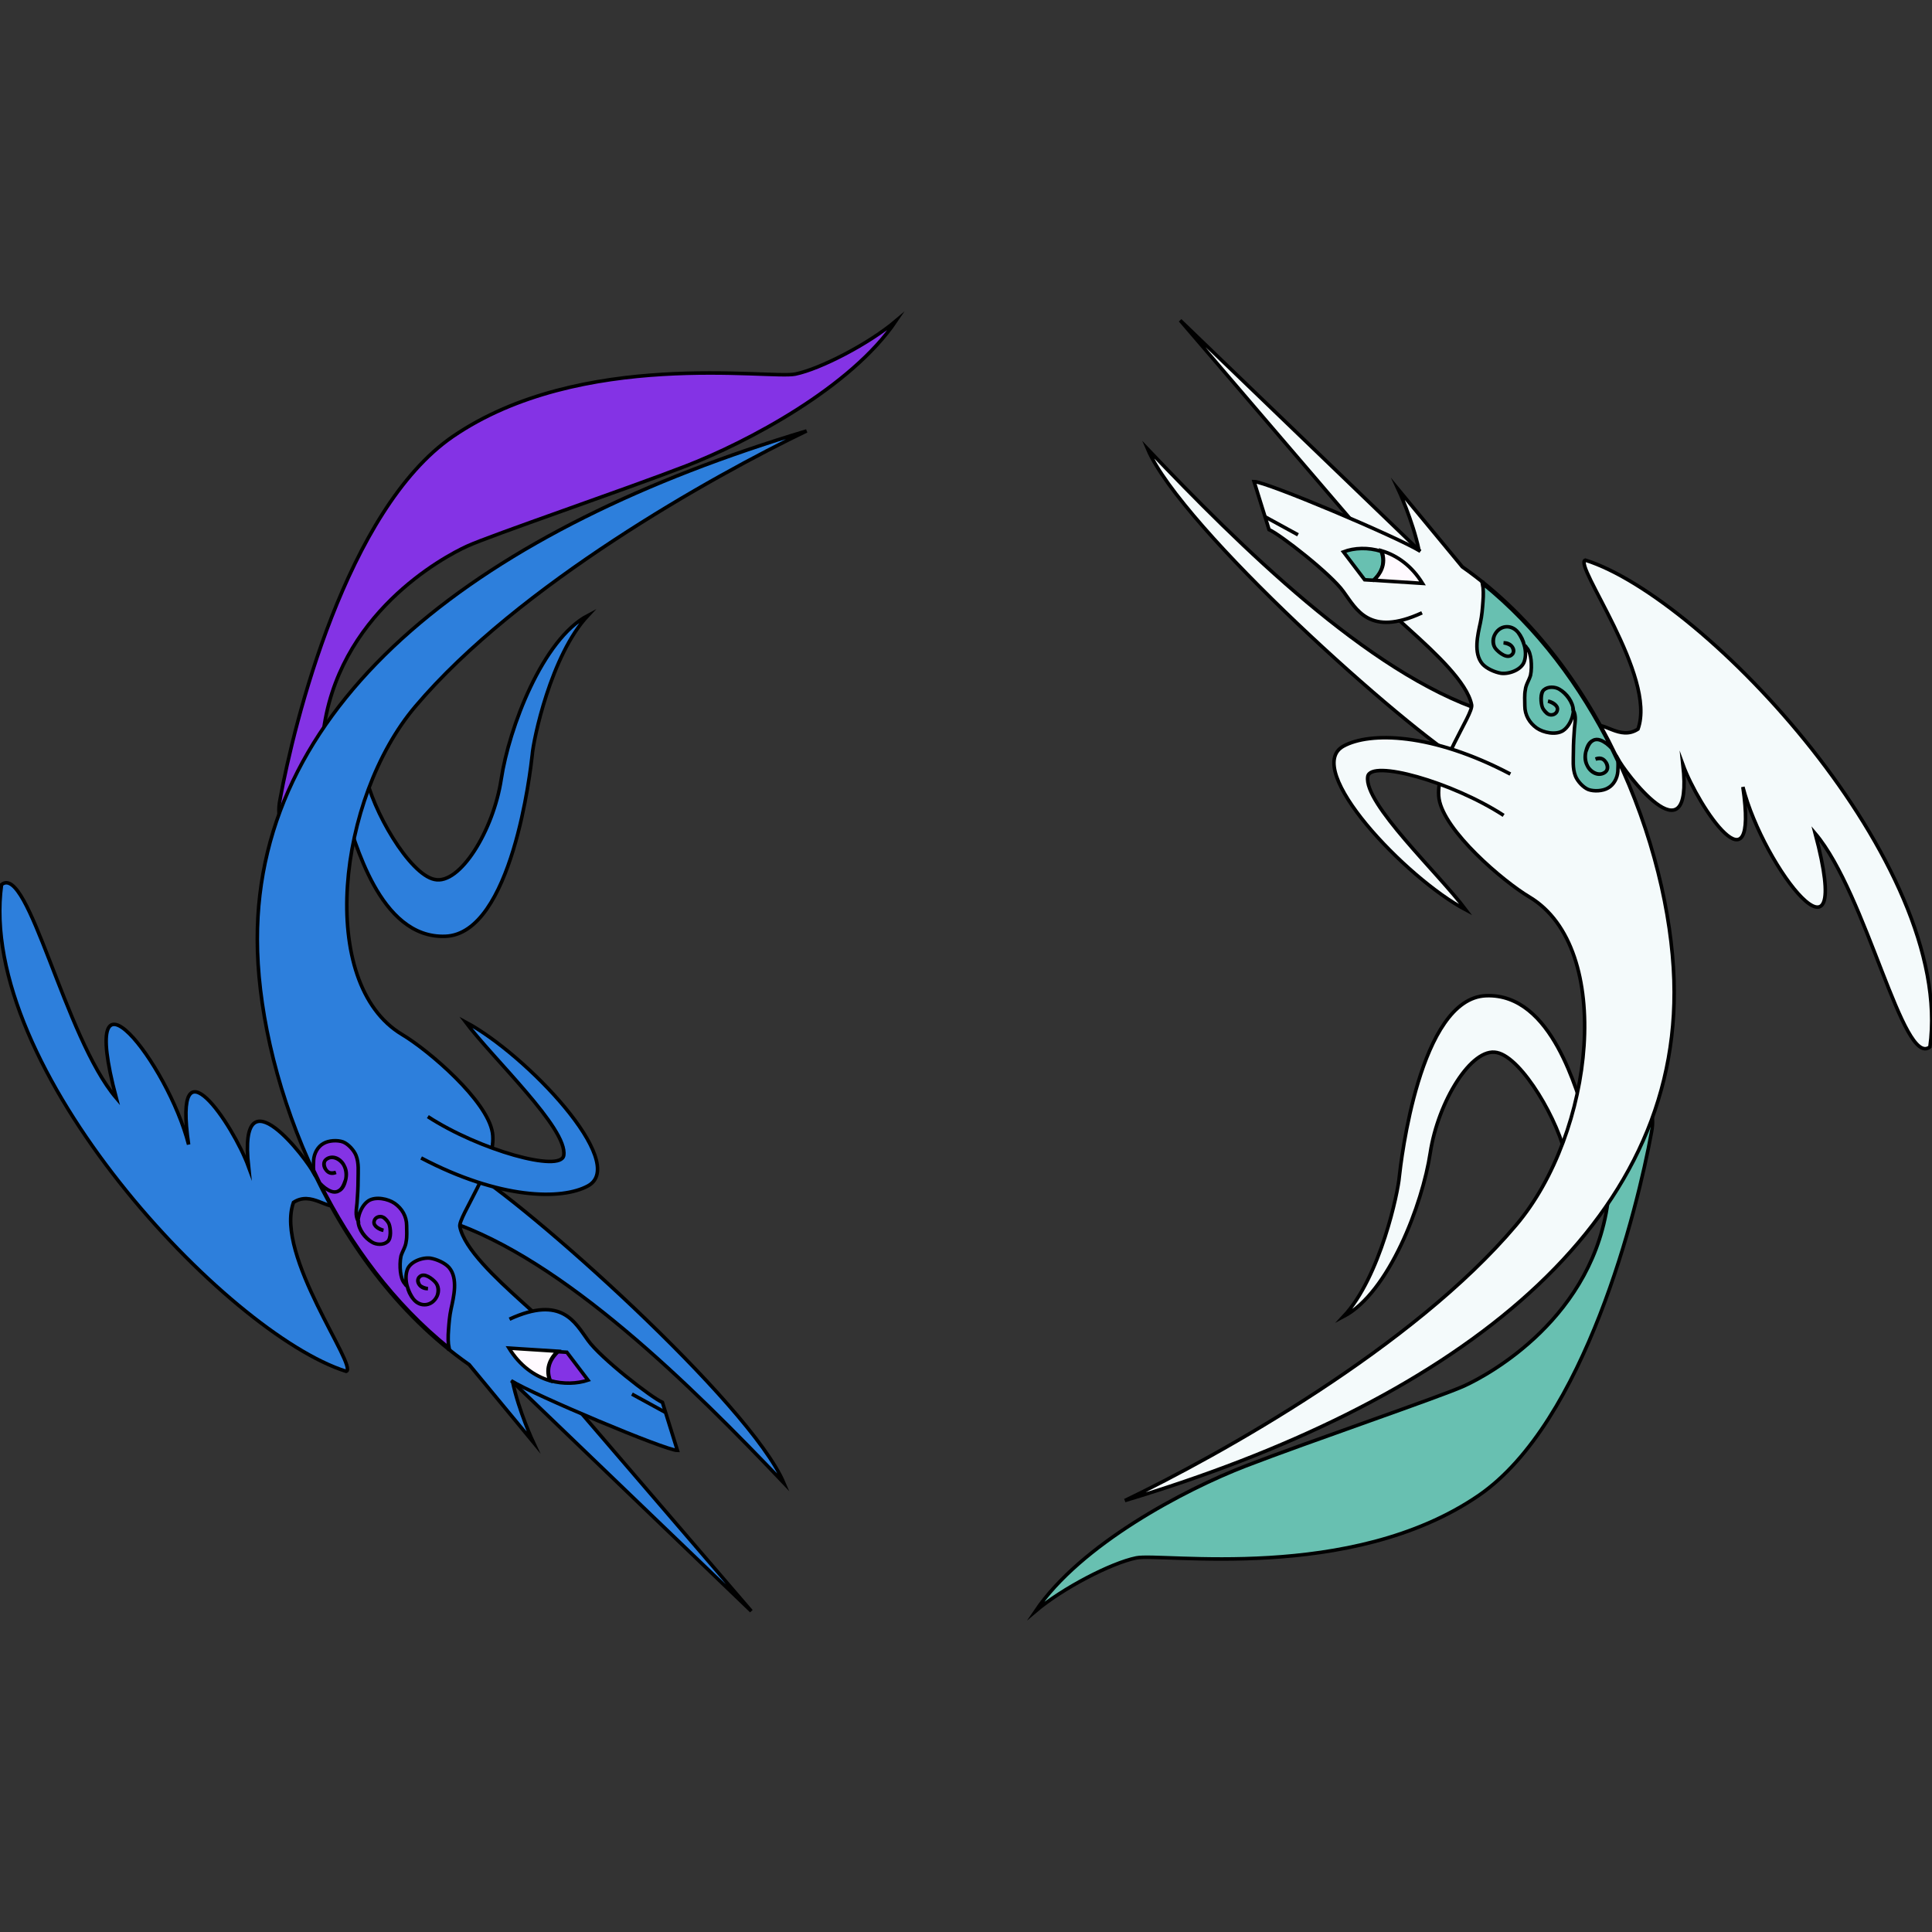 <?xml version="1.0" encoding="utf-8"?>
<!-- Generator: Adobe Illustrator 26.2.1, SVG Export Plug-In . SVG Version: 6.00 Build 0)  -->
<svg version="1.1"
	 id="svg241" xmlns:cc="http://creativecommons.org/ns#" xmlns:dc="http://purl.org/dc/elements/1.1/" xmlns:inkscape="http://www.inkscape.org/namespaces/inkscape" xmlns:rdf="http://www.w3.org/1999/02/22-rdf-syntax-ns#" xmlns:sodipodi="http://sodipodi.sourceforge.net/DTD/sodipodi-0.dtd" xmlns:svg="http://www.w3.org/2000/svg"
	 xmlns="http://www.w3.org/2000/svg" xmlns:xlink="http://www.w3.org/1999/xlink" x="0px" y="0px" viewBox="0 0 373.9 373.9"
	 style="enable-background:new 0 0 373.9 373.9;" xml:space="preserve">
<rect x="0" y="0" width="373.9" height="373.9" fill="#333333" stroke="none"/>
<style type="text/css">
	.st0{display:none;}
	.st1{display:inline;fill:none;stroke:#000000;stroke-width:0.75;stroke-miterlimit:10;}
	.st2{display:inline;fill:#8433E5;stroke:#000000;stroke-width:0.75;stroke-miterlimit:10;}
	.st3{display:inline;fill:#2D7FDC;stroke:#000000;stroke-width:0.75;stroke-miterlimit:10;}
	.st4{display:inline;fill:#FFFAFF;stroke:#000000;stroke-width:0.75;stroke-miterlimit:10;}
	.st5{display:inline;fill:#68C0B1;stroke:#000000;stroke-width:0.75;stroke-miterlimit:10;}
	.st6{display:inline;fill:#F4FAFB;stroke:#000000;stroke-width:0.75;stroke-miterlimit:10;}
	.st7{fill:none;stroke:#000000;stroke-width:0.685;stroke-miterlimit:10;}
	.st8{fill:#8433E5;stroke:#000000;stroke-width:0.685;stroke-miterlimit:10;}
	.st9{fill:#2D7FDC;stroke:#000000;stroke-width:0.685;stroke-miterlimit:10;}
	.st10{fill:#FFFAFF;stroke:#000000;stroke-width:0.685;stroke-miterlimit:10;}
	.st11{fill:#68C0B1;stroke:#000000;stroke-width:0.685;stroke-miterlimit:10;}
	.st12{fill:#F4FAFB;stroke:#000000;stroke-width:0.685;stroke-miterlimit:10;}
</style>
<sodipodi:namedview  bordercolor="#666666" borderopacity="1" gridtolerance="10" guidetolerance="10" id="namedview243" inkscape:current-layer="svg241" inkscape:cx="-413.24164" inkscape:cy="369.67422" inkscape:pageopacity="0" inkscape:pageshadow="2" inkscape:window-height="986" inkscape:window-maximized="1" inkscape:window-width="1920" inkscape:window-x="-11" inkscape:window-y="-11" inkscape:zoom="0.2979798" objecttolerance="10" pagecolor="#ffffff" showgrid="false">
	</sodipodi:namedview>
<g id="Layer_1" transform="translate(0,-294)" class="st0">
</g>
<g id="Luna" transform="translate(0,-294)" class="st0">
	<path id="path118" inkscape:connector-curvature="0" class="st1" d="M189.9,298.3c-0.7-0.1-1.3-0.3-1.7-0.8s-0.5-1.2,0-1.7
		c1-0.9,2.8,0.4,3.4,1.2c0.7,0.8,0.7,1.9,0.3,2.9c-0.9,2.1-3.6,2.5-5,0.7c-1.2-1.6-1.9-4.2-1.2-6.1c0.6-1.8,3.3-2.7,5-2.5
		c1.3,0.1,3,0.9,3.9,1.9c1.9,2.2,1,6.2,0.4,8.7c-0.3,1.5-0.4,3-0.5,4.4s-0.1,2.9,0.1,4.3"/>
	<path id="path120" inkscape:connector-curvature="0" class="st1" d="M180.4,286.2c-0.8-0.2-2.2-0.9-2-1.9c0.2-0.9,1.2-1.3,2-0.9
		c0.5,0.3,1,0.9,1.3,1.4c0.4,0.8,0.5,3-0.3,3.7c-0.9,0.7-2.4,0.7-3.3,0.1c-1.8-1.2-3.5-3.6-2.7-5.9c0.4-1.1,1-2.3,2-3
		c1.5-1,4.1-0.4,5.6,0.6c1.6,1.1,2.5,2.8,2.5,4.7c0,1.1,0.1,2.3-0.1,3.4c-0.2,1.1-0.8,2-1.1,3.1c-0.3,1-0.2,2.2-0.2,3.3
		c0.1,0.9,0.3,2,1,2.6c0.2,0.2,0.4,0.3,0.6,0.5"/>
	<path id="path122" inkscape:connector-curvature="0" class="st1" d="M170.3,274c-0.8,0.3-1.5,0.2-2-0.5s-0.6-1.6,0-2.2
		c1.4-1.1,3.2-0.1,3.9,1.3c0.5,0.9,0.5,1.9,0.3,2.9c-0.2,0.9-0.6,1.9-1.5,2.4c-1,0.5-2-0.1-2.8-0.7c-1.1-0.8-2.1-1.9-2.4-3.3
		c-0.2-0.9-0.1-1.7,0-2.6c0-1.4,0.8-2.8,2-3.5c1.1-0.6,3-0.8,4.2-0.3c1.2,0.4,2.3,1.7,2.8,2.8c0.7,1.7,0.5,3.5,0.5,5.2
		c0,1.6,0,3.2-0.2,4.8c-0.1,1.3-0.5,2.7,0.3,3.9"/>
	<path id="path124" inkscape:connector-curvature="0" class="st2" d="M158.7,194.5c3-16.1,14-61.3,36.6-76.8
		c27.1-18.6,67.2-12.1,72.6-13.3c5.4-1.1,15.7-6.5,21.4-11.3c-9.5,14.1-31.6,25.7-44.6,30.8c-13,5.1-41.2,14.7-46.3,17
		s-27.7,14.4-30.5,40.1C165,206.7,156.9,203.1,158.7,194.5z"/>
	<path id="path126" inkscape:connector-curvature="0" class="st3" d="M265.3,339.3c-19.5-20.5-46.6-47.4-71.2-55.5
		c-24.6-8.2-8.9-18.6,3.7-11.3C210.5,279.8,258.2,322.6,265.3,339.3z"/>
	<polygon id="polygon128" class="st3" points="205.7,315.8 211.9,312.3 258.4,366.6 	"/>
	<path id="path130" inkscape:connector-curvature="0" class="st3" d="M99.6,212.7c-5.3,38.6,47.7,95.1,73,103.1
		c2.7-0.9-15.2-24.7-11.2-35.9c3.8-2.5,7.3,1.8,9.6,0.5s-4.2-4.4-5.3-6.8s-16.1-22.5-13.8-1.4c-3.3-9-16-28-12.7-4.7
		c-4.3-17.2-23.8-42-15.3-9.8C113,245,105.3,208,99.6,212.7L99.6,212.7z"/>
	<path id="path132" inkscape:connector-curvature="0" class="st3" d="M223.8,155.5c-9.6,5.1-16.7,23.9-18.4,34.7
		s-8.8,22.4-14.1,21.3c-5.4-1.1-13.3-14.8-14.7-22.4s-6.2,2.8-4.2,8.3s7.1,26.8,21.2,26.3c14.1-0.6,18.1-35.3,18.4-38.4
		C212.2,182.1,216,164,223.8,155.5L223.8,155.5z"/>
	<path id="path134" inkscape:connector-curvature="0" class="st3" d="M270.2,116.5c-68.3,20.4-116.4,56.5-116.4,107.7
		c0,26.9,14.1,68.6,44.9,90l13.6,16.4c0,0-3-6.6-4.4-12.8c0,0,7.2-3.6,8.2-5.6c0.8-1.8-5.6-5.6-2.4-4.8c10.1,2.6-15-13-16.9-22.4
		c-0.4-2.1,8-13.2,6.9-20s-13.4-17.4-19.1-20.8c-18.1-10.8-13.7-50,2.8-69.5C209.1,149.1,250.1,126.1,270.2,116.5L270.2,116.5z"/>
	<path id="path136" inkscape:connector-curvature="0" class="st3" d="M188.5,270.5c16.7,8.8,29.8,9,35.4,5.9
		c8.7-4.8-13.2-28-26-34.7c5.8,7.7,21.7,22.6,20.8,28.3c-0.6,3.7-17.8-1.1-28.8-8.2"/>
	<path id="path138" inkscape:connector-curvature="0" class="st3" d="M207.6,317.7c4.9,3.1,32.8,14.8,35.3,14.8l-3.2-10.2
		c-2.3-1-13.1-9.4-15.8-13.1c-2.7-3.7-5.5-9.6-16.7-4.5"/>
	<line id="line140" class="st1" x1="233.5" y1="321.1" x2="240.5" y2="325"/>
	<path id="path142" inkscape:connector-curvature="0" class="st2" d="M223.8,317.6l-4.5-5.9l-1.9-0.1c-1.3,1.2-2.7,3.3-1.7,6.2
		C218.6,318.5,221.6,318.4,223.8,317.6z"/>
	<path id="path144" inkscape:connector-curvature="0" class="st4" d="M217.4,311.5l-10.3-0.7c2.3,3.8,5.4,5.9,8.6,6.9
		C214.7,314.8,216.2,312.7,217.4,311.5L217.4,311.5z"/>
	<path id="path146" inkscape:connector-curvature="0" class="st2" d="M194.3,307c0.1-1.5,0.2-3,0.5-4.4c0.6-2.5,1.6-6.5-0.4-8.7
		c-0.9-1-2.6-1.8-3.9-1.9c-1.7-0.2-4.4,0.8-5,2.5c-0.4,1-0.3,2.2,0,3.4l0.1,0.1l-0.1-0.1c0.3,1,0.7,2,1.3,2.7c1.4,1.8,4,1.5,5-0.7
		c0.4-0.9,0.4-2-0.3-2.9c-0.6-0.8-2.4-2.2-3.4-1.2c-0.5,0.5-0.4,1.2,0,1.7s1.1,0.7,1.7,0.8c-0.7-0.1-1.3-0.3-1.7-0.8s-0.5-1.2,0-1.7
		c1-0.9,2.8,0.4,3.4,1.2c0.7,0.8,0.7,1.9,0.3,2.9c-0.9,2.1-3.6,2.5-5,0.7c-0.6-0.7-1-1.7-1.3-2.7c-0.2-0.1-0.3-0.3-0.5-0.4
		c-0.7-0.7-0.9-1.7-1-2.6c-0.1-1-0.1-2.3,0.2-3.3c0.3-1.1,0.9-2,1.1-3.1c0.2-1.1,0.1-2.3,0.1-3.4c0-1.9-1-3.6-2.5-4.7
		c-1.4-1-4-1.6-5.6-0.6c-1,0.7-1.6,1.9-2,3c-0.2,0.4-0.2,0.9-0.2,1.4c0,0,0,0.1,0.1,0.1c0,0,0-0.1-0.1-0.1c0.1,1.8,1.5,3.6,2.9,4.5
		c0.9,0.6,2.4,0.6,3.3-0.1c0.8-0.7,0.6-2.9,0.3-3.7c-0.2-0.5-0.8-1.1-1.3-1.4c-0.8-0.4-1.8,0-2,0.9c-0.2,1,1.2,1.7,2,1.9
		c-0.8-0.2-2.2-0.9-2-1.9c0.2-0.9,1.2-1.3,2-0.9c0.5,0.3,1,0.9,1.3,1.4c0.4,0.8,0.5,3-0.3,3.7c-0.9,0.7-2.4,0.7-3.3,0.1
		c-1.5-0.9-2.8-2.7-2.9-4.5c-0.7-1.2-0.4-2.5-0.2-3.8c0.2-1.6,0.2-3.2,0.2-4.8c0-1.8,0.2-3.6-0.5-5.2c-0.5-1.1-1.6-2.4-2.8-2.8
		c-1.2-0.5-3.1-0.3-4.2,0.3c-1.2,0.7-2,2.1-2,3.5c0,0.7-0.1,1.5,0,2.2c0.4,0.9,0.9,1.8,1.3,2.7c0.3,0.4,0.7,0.7,1.1,1
		c0.8,0.6,1.9,1.2,2.8,0.7c0.9-0.5,1.3-1.5,1.5-2.4c0.3-1,0.2-2-0.3-2.9c-0.7-1.4-2.5-2.5-3.9-1.3c-0.7,0.6-0.5,1.6,0,2.2
		c0.5,0.8,1.2,0.8,2,0.5c-0.8,0.3-1.5,0.2-2-0.5s-0.6-1.6,0-2.2c1.4-1.1,3.2-0.1,3.9,1.3c0.5,0.9,0.5,1.9,0.3,2.9
		c-0.2,0.9-0.6,1.9-1.5,2.4c-1,0.5-2-0.1-2.8-0.7c-0.4-0.3-0.8-0.6-1.1-1c6.6,13.1,15.6,25.5,27.4,34.9
		C194.2,309.7,194.2,308.4,194.3,307L194.3,307z"/>
</g>
<g id="Celestia" transform="translate(0,-294)" class="st0">
	<path id="path149" inkscape:connector-curvature="0" class="st1" d="M397.7,161.3c0.7,0.1,1.3,0.3,1.7,0.8c0.4,0.5,0.5,1.2,0,1.7
		c-1,0.9-2.8-0.4-3.4-1.2c-0.7-0.8-0.7-1.9-0.3-2.9c0.9-2.1,3.6-2.5,5-0.7c1.2,1.6,1.9,4.2,1.2,6.1c-0.6,1.8-3.3,2.7-5,2.5
		c-1.3-0.1-3-0.9-3.9-1.9c-1.9-2.2-1-6.2-0.4-8.7c0.3-1.5,0.4-3,0.5-4.4s0.1-2.9-0.1-4.3"/>
	<path id="path151" inkscape:connector-curvature="0" class="st1" d="M407.2,173.4c0.8,0.2,2.2,0.9,2,1.9c-0.2,0.9-1.2,1.3-2,0.9
		c-0.5-0.3-1-0.9-1.3-1.4c-0.4-0.8-0.5-3,0.3-3.7c0.9-0.7,2.4-0.7,3.3-0.1c1.8,1.2,3.5,3.6,2.7,5.9c-0.4,1.1-1,2.3-2,3
		c-1.5,1-4.1,0.4-5.6-0.6c-1.6-1.1-2.5-2.8-2.5-4.7c0-1.1-0.1-2.3,0.1-3.4s0.8-2,1.1-3.1c0.3-1,0.2-2.2,0.2-3.3
		c-0.1-0.9-0.3-2-1-2.6c-0.2-0.2-0.4-0.3-0.6-0.5"/>
	<path id="path153" inkscape:connector-curvature="0" class="st1" d="M417.3,185.7c0.8-0.3,1.5-0.2,2,0.5s0.6,1.6,0,2.2
		c-1.4,1.1-3.2,0.1-3.9-1.3c-0.5-0.9-0.5-1.9-0.3-2.9c0.2-0.9,0.6-1.9,1.5-2.4c1-0.5,2,0.1,2.8,0.7c1.1,0.8,2.1,1.9,2.4,3.3
		c0.2,0.9,0.1,1.7,0,2.6c0,1.4-0.8,2.8-2,3.5c-1.1,0.6-3,0.8-4.2,0.3c-1.2-0.4-2.3-1.7-2.8-2.8c-0.7-1.7-0.5-3.5-0.5-5.2
		c0-1.6,0-3.2,0.2-4.8c0.1-1.3,0.5-2.7-0.3-3.9"/>
	<path id="path155" inkscape:connector-curvature="0" class="st5" d="M428.9,265.1c-3,16.1-14,61.3-36.6,76.8
		c-27.1,18.6-67.2,12.1-72.6,13.3c-5.4,1.1-15.7,6.5-21.4,11.3c9.5-14.1,31.6-25.7,44.6-30.8c13-5.1,41.2-14.7,46.3-17
		c5.1-2.3,27.7-14.4,30.5-40.1C422.6,253,430.7,256.6,428.9,265.1L428.9,265.1z"/>
	<path id="path157" inkscape:connector-curvature="0" class="st6" d="M322.3,120.3c19.5,20.5,46.6,47.4,71.2,55.5
		c24.6,8.2,8.9,18.6-3.7,11.3C377.1,179.8,329.4,137.1,322.3,120.3L322.3,120.3z"/>
	<polygon id="polygon159" class="st6" points="381.9,143.8 375.7,147.3 329.2,93.1 	"/>
	<path id="path161" inkscape:connector-curvature="0" class="st6" d="M488,247c5.3-38.6-47.7-95.1-73-103.2
		c-2.7,0.9,15.2,24.7,11.2,35.9c-3.8,2.5-7.3-1.8-9.6-0.5c-2.3,1.3,4.2,4.4,5.3,6.8c1.1,2.4,16.1,22.5,13.8,1.4
		c3.3,9,16,28,12.7,4.7c4.3,17.2,23.8,42,15.3,9.8C474.6,214.7,482.3,251.6,488,247L488,247z"/>
	<path id="path163" inkscape:connector-curvature="0" class="st6" d="M363.8,304.1c9.6-5.1,16.7-23.9,18.4-34.7
		c1.7-10.8,8.8-22.4,14.1-21.3c5.4,1.1,13.3,14.8,14.7,22.4c1.4,7.6,6.2-2.8,4.2-8.3s-7.1-26.8-21.2-26.3
		c-14.1,0.6-18.1,35.3-18.4,38.4C375.4,277.6,371.6,295.7,363.8,304.1L363.8,304.1z"/>
	<path id="path165" inkscape:connector-curvature="0" class="st6" d="M317.4,343.1c68.3-20.4,116.4-56.5,116.4-107.7
		c0-26.9-14.1-68.6-44.9-90L375.3,129c0,0,3,6.6,4.4,12.8c0,0-7.2,3.6-8.2,5.6c-0.8,1.8,5.6,5.6,2.4,4.8c-10.1-2.6,15,13,16.9,22.4
		c0.4,2.1-8,13.2-6.9,20s13.4,17.4,19.1,20.8c18.1,10.8,13.7,50-2.8,69.5C378.5,310.6,337.5,333.5,317.4,343.1L317.4,343.1z"/>
	<path id="path167" inkscape:connector-curvature="0" class="st6" d="M399.1,189.1c-16.7-8.8-29.8-9-35.4-5.9
		c-8.7,4.8,13.2,28,26,34.7c-5.8-7.7-21.7-22.6-20.8-28.3c0.6-3.7,17.8,1.1,28.8,8.2"/>
	<path id="path169" inkscape:connector-curvature="0" class="st6" d="M380.1,142c-4.9-3.1-32.8-14.8-35.3-14.8l3.2,10.2
		c2.3,1,13.1,9.4,15.8,13.1c2.7,3.7,5.5,9.6,16.7,4.5"/>
	<line id="line171" class="st1" x1="354.1" y1="138.5" x2="347.1" y2="134.6"/>
	<path id="path173" inkscape:connector-curvature="0" class="st5" d="M363.8,142.1l4.5,5.9l1.9,0.1c1.3-1.2,2.7-3.3,1.7-6.2
		C369,141.1,366,141.2,363.8,142.1z"/>
	<path id="path175" inkscape:connector-curvature="0" class="st4" d="M370.2,148.1l10.3,0.7c-2.3-3.8-5.4-5.9-8.6-6.9
		C372.9,144.9,371.4,147,370.2,148.1L370.2,148.1z"/>
	<path id="path177" inkscape:connector-curvature="0" class="st5" d="M393.3,152.6c-0.1,1.5-0.2,3-0.5,4.4c-0.6,2.5-1.6,6.5,0.4,8.7
		c0.9,1,2.6,1.8,3.9,1.9c1.7,0.2,4.4-0.8,5-2.5c0.4-1,0.3-2.2,0-3.4l-0.1-0.1l0.1,0.1c-0.3-1-0.7-2-1.3-2.7c-1.4-1.8-4-1.5-5,0.7
		c-0.4,0.9-0.4,2,0.3,2.9c0.6,0.8,2.4,2.2,3.4,1.2c0.5-0.5,0.4-1.2,0-1.7s-1.1-0.7-1.7-0.8c0.7,0.1,1.3,0.3,1.7,0.8
		c0.4,0.5,0.5,1.2,0,1.7c-1,0.9-2.8-0.4-3.4-1.2c-0.7-0.8-0.7-1.9-0.3-2.9c0.9-2.1,3.6-2.5,5-0.7c0.6,0.7,1,1.7,1.3,2.7
		c0.2,0.1,0.3,0.3,0.5,0.4c0.7,0.7,0.9,1.7,1,2.6c0.1,1,0.1,2.3-0.2,3.3c-0.3,1.1-0.9,2-1.1,3.1s-0.1,2.3-0.1,3.4
		c0,1.9,1,3.6,2.5,4.7c1.4,1,4,1.6,5.6,0.6c1-0.7,1.6-1.9,2-3c0.2-0.4,0.2-0.9,0.2-1.4c0,0,0-0.1-0.1-0.1c0,0,0,0.1,0.1,0.1
		c-0.1-1.8-1.5-3.6-2.9-4.5c-0.9-0.6-2.4-0.6-3.3,0.1c-0.8,0.7-0.6,2.9-0.3,3.7c0.2,0.5,0.8,1.1,1.3,1.4c0.8,0.4,1.8,0,2-0.9
		c0.2-1-1.2-1.7-2-1.9c0.8,0.2,2.2,0.9,2,1.9c-0.2,0.9-1.2,1.3-2,0.9c-0.5-0.3-1-0.9-1.3-1.4c-0.4-0.8-0.5-3,0.3-3.7
		c0.9-0.7,2.4-0.7,3.3-0.1c1.5,0.9,2.8,2.7,2.9,4.5c0.7,1.2,0.4,2.5,0.2,3.8c-0.2,1.6-0.2,3.2-0.2,4.8c0,1.8-0.2,3.6,0.5,5.2
		c0.5,1.1,1.6,2.4,2.8,2.8c1.2,0.5,3.1,0.3,4.2-0.3c1.2-0.7,2-2.1,2-3.5c0-0.7,0.1-1.5,0-2.2c-0.4-0.9-0.9-1.8-1.3-2.7
		c-0.3-0.4-0.7-0.7-1.1-1c-0.8-0.6-1.9-1.2-2.8-0.7s-1.3,1.5-1.5,2.4c-0.3,1-0.2,2,0.3,2.9c0.7,1.4,2.5,2.5,3.9,1.3
		c0.7-0.6,0.5-1.6,0-2.2c-0.5-0.8-1.2-0.8-2-0.5c0.8-0.3,1.5-0.2,2,0.5s0.6,1.6,0,2.2c-1.4,1.1-3.2,0.1-3.9-1.3
		c-0.5-0.9-0.5-1.9-0.3-2.9c0.2-0.9,0.6-1.9,1.5-2.4c1-0.5,2,0.1,2.8,0.7c0.4,0.3,0.8,0.6,1.1,1c-6.6-13.1-15.6-25.5-27.4-34.9
		C393.4,149.9,393.4,151.3,393.3,152.6L393.3,152.6z"/>
</g>
<g id="Ponies" transform="translate(-99,-105)">
	<path id="path180" inkscape:connector-curvature="0" class="st7" d="M181.7,354.5c-0.6-0.1-1.2-0.3-1.6-0.7c-0.4-0.5-0.5-1.1,0-1.6
		c0.9-0.9,2.5,0.4,3.1,1.1s0.6,1.8,0.3,2.6c-0.9,2-3.2,2.3-4.6,0.6c-1.1-1.4-1.7-3.8-1.1-5.6c0.6-1.6,3-2.5,4.5-2.3
		c1.2,0.1,2.8,0.9,3.6,1.8c1.8,2,0.9,5.7,0.4,8c-0.3,1.3-0.4,2.7-0.5,4.1c-0.1,1.3-0.1,2.6,0.1,3.9"/>
	<path id="path182" inkscape:connector-curvature="0" class="st7" d="M173.1,343.4c-0.7-0.2-2-0.8-1.8-1.7c0.1-0.8,1.1-1.2,1.8-0.8
		c0.4,0.2,0.9,0.8,1.1,1.3c0.3,0.8,0.5,2.8-0.3,3.4c-0.8,0.7-2.2,0.6-3,0.1c-1.7-1.1-3.2-3.3-2.5-5.4c0.4-1,0.9-2.1,1.8-2.7
		c1.4-0.9,3.8-0.4,5.1,0.5c1.4,1,2.3,2.5,2.3,4.3c0,1,0,2.1-0.1,3.1c-0.2,1-0.7,1.9-1,2.8s-0.2,2-0.1,3c0.1,0.8,0.3,1.8,0.9,2.4
		c0.2,0.2,0.3,0.3,0.5,0.5"/>
	<path id="path184" inkscape:connector-curvature="0" class="st7" d="M163.8,332.2c-0.7,0.3-1.4,0.2-1.9-0.5c-0.4-0.6-0.6-1.5,0-2
		c1.3-1,2.9-0.1,3.5,1.2c0.4,0.8,0.5,1.8,0.3,2.7c-0.2,0.8-0.5,1.8-1.4,2.2c-0.9,0.5-1.9-0.1-2.6-0.6c-1-0.7-1.9-1.8-2.2-3
		c-0.2-0.8-0.1-1.6,0-2.4c0-1.2,0.8-2.6,1.9-3.2c1-0.6,2.7-0.7,3.8-0.3c1.1,0.4,2.1,1.5,2.5,2.6c0.6,1.5,0.4,3.2,0.4,4.8
		c0,1.5,0,2.9-0.2,4.4c-0.1,1.2-0.4,2.5,0.3,3.6"/>
	<path id="path186" inkscape:connector-curvature="0" class="st8" d="M153.2,259.7c2.7-14.7,12.8-56,33.4-70.2
		c24.8-17,61.4-11.1,66.3-12.1s14.3-5.9,19.5-10.3c-8.7,12.9-28.8,23.5-40.7,28.1c-11.9,4.6-37.7,13.4-42.3,15.5
		s-25.3,13.2-27.9,36.6C159.1,270.8,151.6,267.5,153.2,259.7L153.2,259.7z"/>
	<path id="path188" inkscape:connector-curvature="0" class="st9" d="M250.7,392c-17.8-18.7-42.6-43.3-65-50.7
		c-22.5-7.5-8.1-17,3.4-10.3C200.6,337.6,244.2,376.6,250.7,392z"/>
	<polygon id="polygon190" class="st9" points="196.2,370.5 201.9,367.3 244.4,416.8 	"/>
	<path id="path192" inkscape:connector-curvature="0" class="st9" d="M99.3,276.2c-4.9,35.3,43.5,86.9,66.7,94.2
		c2.4-0.8-13.9-22.5-10.2-32.7c3.5-2.3,6.7,1.7,8.7,0.5c2.1-1.2-3.8-4-4.8-6.2s-14.7-20.6-12.6-1.2c-3-8.2-14.7-25.6-11.6-4.3
		c-4-15.7-21.8-38.4-14-9C111.5,305.8,104.5,272,99.3,276.2L99.3,276.2z"/>
	<path id="path194" inkscape:connector-curvature="0" class="st9" d="M212.8,224.1c-8.8,4.6-15.3,21.8-16.8,31.7
		c-1.5,9.9-8,20.5-12.9,19.4c-4.9-1-12.1-13.5-13.4-20.5c-1.3-6.9-5.7,2.6-3.9,7.5c1.8,5,6.5,24.5,19.4,24s16.5-32.3,16.8-35.1
		C202.2,248.3,205.6,231.8,212.8,224.1L212.8,224.1z"/>
	<path id="path196" inkscape:connector-curvature="0" class="st9" d="M255.1,188.4c-62.4,18.7-106.4,51.6-106.3,98.4
		c0,24.5,12.9,62.6,41,82.3l12.4,15c0,0-2.8-6-4-11.7c0,0,6.6-3.2,7.4-5.1c0.8-1.6-5.1-5.1-2.2-4.4c9.3,2.4-13.7-11.9-15.4-20.5
		c-0.4-1.9,7.3-12,6.3-18.2s-12.3-15.9-17.5-19c-16.5-9.9-12.5-45.7,2.6-63.5C199.3,218.2,236.8,197.2,255.1,188.4L255.1,188.4z"/>
	<path id="path198" inkscape:connector-curvature="0" class="st9" d="M180.5,329.1c15.2,8,27.2,8.2,32.3,5.4
		c8-4.4-12-25.5-23.7-31.7c5.3,7.1,19.8,20.6,19,25.8c-0.5,3.4-16.3-1-26.3-7.5"/>
	<path id="path200" inkscape:connector-curvature="0" class="st9" d="M197.9,372.2c4.5,2.8,29.9,13.5,32.2,13.5l-2.9-9.3
		c-2.1-0.9-12-8.6-14.4-12c-2.5-3.4-5-8.8-15.2-4.1"/>
	<line id="line202" class="st7" x1="221.3" y1="374.8" x2="227.7" y2="378.3"/>
	<path id="path204" inkscape:connector-curvature="0" class="st8" d="M212.8,372.1l-4.1-5.4l-1.7-0.1c-1.2,1.1-2.5,3-1.5,5.6
		C208,372.9,210.7,372.8,212.8,372.1z"/>
	<path id="path206" inkscape:connector-curvature="0" class="st10" d="M206.9,366.5l-9.4-0.6c2.1,3.4,4.9,5.4,7.9,6.3
		C204.4,369.5,205.8,367.6,206.9,366.5L206.9,366.5z"/>
	<path id="path208" inkscape:connector-curvature="0" class="st8" d="M185.8,362.4c0.1-1.4,0.2-2.7,0.5-4.1c0.5-2.3,1.4-5.9-0.4-8
		c-0.8-0.9-2.4-1.6-3.6-1.8c-1.6-0.2-4,0.7-4.5,2.3c-0.3,0.9-0.3,2,0,3.1l0.1,0.1l-0.1-0.1c0.2,0.9,0.6,1.8,1.2,2.5
		c1.3,1.7,3.7,1.4,4.6-0.6c0.4-0.9,0.3-1.9-0.3-2.6s-2.2-2-3.1-1.1c-0.5,0.4-0.3,1.1,0,1.6c0.4,0.5,1,0.7,1.6,0.7
		c-0.6-0.1-1.2-0.3-1.6-0.7c-0.4-0.5-0.5-1.1,0-1.6c0.9-0.9,2.5,0.4,3.1,1.1s0.6,1.8,0.3,2.6c-0.9,2-3.2,2.3-4.6,0.6
		c-0.5-0.7-0.9-1.5-1.2-2.5c-0.2-0.1-0.3-0.2-0.4-0.4c-0.6-0.6-0.8-1.6-0.9-2.4c-0.1-0.9-0.1-2.1,0.1-3c0.3-1,0.9-1.8,1-2.8
		c0.2-1,0.1-2.1,0.1-3.1c0-1.8-0.9-3.3-2.3-4.3c-1.3-0.9-3.7-1.4-5.1-0.5c-0.9,0.6-1.5,1.7-1.8,2.7c-0.1,0.4-0.2,0.8-0.2,1.2
		c0,0,0,0.1,0.1,0.1c0,0,0-0.1-0.1-0.1c0.1,1.7,1.3,3.3,2.7,4.1c0.8,0.5,2.2,0.6,3-0.1c0.7-0.6,0.6-2.6,0.3-3.4
		c-0.2-0.5-0.7-1-1.1-1.3c-0.7-0.4-1.7,0-1.8,0.8c-0.2,0.9,1.1,1.6,1.8,1.7c-0.7-0.2-2-0.8-1.8-1.7c0.1-0.8,1.1-1.2,1.8-0.8
		c0.4,0.2,0.9,0.8,1.1,1.3c0.3,0.8,0.5,2.8-0.3,3.4c-0.8,0.7-2.2,0.6-3,0.1c-1.3-0.8-2.6-2.5-2.7-4.1c-0.6-1.1-0.3-2.3-0.2-3.5
		c0.1-1.4,0.2-2.9,0.2-4.4c0-1.6,0.2-3.3-0.4-4.8c-0.4-1-1.5-2.2-2.5-2.6c-1.1-0.4-2.8-0.3-3.8,0.3c-1.1,0.6-1.8,1.9-1.9,3.2
		c0,0.7-0.1,1.3,0,2c0.4,0.8,0.8,1.7,1.2,2.5c0.3,0.3,0.7,0.7,1,0.9c0.7,0.5,1.7,1.1,2.6,0.6c0.8-0.4,1.1-1.4,1.4-2.2
		c0.2-0.9,0.2-1.8-0.3-2.7c-0.6-1.2-2.3-2.2-3.5-1.2c-0.6,0.5-0.5,1.4,0,2c0.5,0.7,1.1,0.7,1.9,0.5c-0.7,0.3-1.4,0.2-1.9-0.5
		c-0.4-0.6-0.6-1.5,0-2c1.3-1,2.9-0.1,3.5,1.2c0.4,0.8,0.5,1.8,0.3,2.7c-0.2,0.8-0.5,1.8-1.4,2.2c-0.9,0.5-1.9-0.1-2.6-0.6
		c-0.4-0.3-0.7-0.6-1-0.9c6,12,14.3,23.3,25,31.9C185.7,364.9,185.7,363.7,185.8,362.4L185.8,362.4z"/>
	<path id="path210" inkscape:connector-curvature="0" class="st7" d="M390.1,229.3c0.6,0.1,1.2,0.3,1.6,0.7c0.4,0.5,0.5,1.1,0,1.6
		c-0.9,0.9-2.5-0.4-3.1-1.1s-0.6-1.8-0.3-2.6c0.9-2,3.2-2.3,4.6-0.6c1.1,1.4,1.7,3.9,1.1,5.6c-0.6,1.6-3,2.5-4.5,2.3
		c-1.2-0.1-2.8-0.9-3.6-1.8c-1.8-2-0.9-5.7-0.4-8c0.3-1.3,0.4-2.7,0.5-4.1c0.1-1.3,0.1-2.6-0.1-3.9"/>
	<path id="path212" inkscape:connector-curvature="0" class="st7" d="M398.7,240.4c0.7,0.2,2,0.8,1.8,1.7c-0.1,0.8-1.1,1.2-1.8,0.8
		c-0.4-0.2-0.9-0.8-1.1-1.3c-0.3-0.8-0.5-2.8,0.3-3.4c0.8-0.7,2.2-0.6,3-0.1c1.7,1.1,3.2,3.3,2.5,5.4c-0.4,1-0.9,2.1-1.8,2.7
		c-1.4,0.9-3.8,0.4-5.1-0.5c-1.4-1-2.3-2.5-2.3-4.3c0-1,0-2.1,0.1-3.1c0.2-1,0.8-1.9,1-2.8c0.3-0.9,0.2-2,0.1-3
		c-0.1-0.8-0.3-1.8-0.9-2.4c-0.2-0.2-0.3-0.3-0.5-0.5"/>
	<path id="path214" inkscape:connector-curvature="0" class="st7" d="M408,251.6c0.7-0.3,1.4-0.2,1.9,0.5c0.4,0.6,0.6,1.5,0,2
		c-1.3,1-2.9,0.1-3.5-1.2c-0.4-0.8-0.5-1.8-0.3-2.7c0.2-0.8,0.5-1.8,1.4-2.2c0.9-0.5,1.9,0.1,2.6,0.6c1,0.7,1.9,1.8,2.2,3
		c0.2,0.8,0.1,1.6,0,2.4c0,1.2-0.8,2.6-1.9,3.2c-1,0.6-2.7,0.7-3.8,0.3c-1.1-0.4-2.1-1.5-2.5-2.6c-0.6-1.5-0.4-3.2-0.4-4.8
		c0-1.5,0-2.9,0.2-4.4c0.1-1.2,0.4-2.5-0.3-3.6"/>
	<path id="path216" inkscape:connector-curvature="0" class="st11" d="M418.6,324.2c-2.7,14.7-12.8,56-33.4,70.2
		c-24.8,17-61.4,11.1-66.3,12.1c-4.9,1-14.3,5.9-19.5,10.3c8.7-12.9,28.8-23.5,40.7-28.1c11.9-4.6,37.7-13.4,42.3-15.5
		c4.6-2.1,25.3-13.2,27.9-36.6C412.7,313.1,420.2,316.4,418.6,324.2L418.6,324.2z"/>
	<path id="path218" inkscape:connector-curvature="0" class="st12" d="M321.1,191.9c17.8,18.7,42.6,43.3,65,50.7
		c22.5,7.5,8.1,17-3.4,10.3S327.6,207.2,321.1,191.9z"/>
	<polygon id="polygon220" class="st12" points="375.6,213.4 369.9,216.6 327.4,167 	"/>
	<path id="path222" inkscape:connector-curvature="0" class="st12" d="M472.5,307.6c4.9-35.3-43.5-86.9-66.7-94.2
		c-2.4,0.8,13.9,22.5,10.2,32.7c-3.5,2.3-6.7-1.7-8.7-0.5c-2.1,1.2,3.8,4,4.8,6.2s14.7,20.6,12.6,1.2c3,8.2,14.7,25.6,11.6,4.3
		c4,15.7,21.8,38.4,14,9C460.3,278.1,467.3,311.8,472.5,307.6z"/>
	<path id="path224" inkscape:connector-curvature="0" class="st12" d="M359,359.8c8.8-4.6,15.3-21.8,16.8-31.7
		c1.5-9.9,8-20.5,12.9-19.4c4.9,1,12.1,13.5,13.4,20.5c1.3,6.9,5.7-2.6,3.9-7.5c-1.8-5-6.5-24.5-19.4-24s-16.5,32.3-16.8,35.1
		C369.6,335.5,366.2,352.1,359,359.8z"/>
	<path id="path226" inkscape:connector-curvature="0" class="st12" d="M316.7,395.4c62.4-18.7,106.4-51.6,106.3-98.4
		c0-24.5-12.9-62.6-41-82.3l-12.4-15c0,0,2.8,6,4,11.7c0,0-6.6,3.2-7.4,5.1c-0.8,1.6,5.1,5.1,2.2,4.4c-9.3-2.4,13.7,11.9,15.4,20.5
		c0.4,1.9-7.3,12-6.3,18.2s12.3,15.9,17.5,19c16.5,9.9,12.5,45.7-2.6,63.5C372.5,365.7,335,386.6,316.7,395.4L316.7,395.4z"/>
	<path id="path228" inkscape:connector-curvature="0" class="st12" d="M391.3,254.8c-15.2-8-27.2-8.2-32.3-5.4
		c-8,4.4,12,25.5,23.7,31.7c-5.3-7.1-19.8-20.6-19-25.8c0.5-3.4,16.3,1,26.3,7.5"/>
	<path id="path230" inkscape:connector-curvature="0" class="st12" d="M373.9,211.7c-4.5-2.8-29.9-13.5-32.2-13.5l2.9,9.3
		c2.1,0.9,12,8.6,14.4,12c2.5,3.4,5,8.8,15.2,4.1"/>
	<line id="line232" class="st7" x1="350.2" y1="208.5" x2="343.8" y2="205"/>
	<path id="path234" inkscape:connector-curvature="0" class="st11" d="M359,211.8l4.1,5.4l1.7,0.1c1.2-1.1,2.5-3,1.5-5.6
		C363.8,210.9,361.1,211,359,211.8L359,211.8z"/>
	<path id="path236" inkscape:connector-curvature="0" class="st10" d="M364.9,217.3l9.4,0.6c-2.1-3.4-4.9-5.4-7.9-6.3
		C367.4,214.3,366,216.2,364.9,217.3z"/>
	<path id="path238" inkscape:connector-curvature="0" class="st11" d="M386,221.4c-0.1,1.4-0.2,2.7-0.5,4.1c-0.5,2.3-1.4,5.9,0.4,8
		c0.8,0.9,2.4,1.6,3.6,1.8c1.6,0.2,4-0.7,4.5-2.3c0.3-0.9,0.3-2,0-3.1l-0.1-0.1l0.1,0.1c-0.2-0.9-0.6-1.8-1.2-2.5
		c-1.3-1.7-3.7-1.4-4.6,0.6c-0.4,0.9-0.3,1.9,0.3,2.6c0.6,0.7,2.2,2,3.1,1.1c0.5-0.4,0.3-1.1,0-1.6c-0.4-0.5-1-0.7-1.6-0.7
		c0.6,0.1,1.2,0.3,1.6,0.7c0.4,0.5,0.5,1.1,0,1.6c-0.9,0.9-2.5-0.4-3.1-1.1s-0.6-1.8-0.3-2.6c0.9-2,3.2-2.3,4.6-0.6
		c0.5,0.7,0.9,1.5,1.2,2.5c0.2,0.1,0.3,0.2,0.4,0.4c0.6,0.6,0.8,1.6,0.9,2.4c0.1,0.9,0.1,2.1-0.1,3c-0.3,1-0.9,1.8-1,2.8
		c-0.2,1-0.1,2.1-0.1,3.1c0,1.8,0.9,3.3,2.3,4.3c1.3,0.9,3.7,1.4,5.1,0.5c0.9-0.6,1.5-1.7,1.8-2.7c0.1-0.4,0.2-0.8,0.2-1.2
		c0,0,0-0.1-0.1-0.1c0,0,0,0.1,0.1,0.1c-0.1-1.7-1.3-3.3-2.7-4.1c-0.8-0.5-2.2-0.6-3,0.1c-0.7,0.6-0.6,2.6-0.3,3.4
		c0.2,0.5,0.7,1,1.1,1.3c0.7,0.4,1.7,0,1.8-0.8c0.2-0.9-1.1-1.6-1.8-1.7c0.7,0.2,2,0.8,1.8,1.7c-0.1,0.8-1.1,1.2-1.8,0.8
		c-0.4-0.2-0.9-0.8-1.1-1.3c-0.3-0.8-0.5-2.8,0.3-3.4c0.8-0.7,2.2-0.6,3-0.1c1.3,0.8,2.6,2.5,2.7,4.1c0.6,1.1,0.3,2.3,0.2,3.5
		c-0.1,1.4-0.2,2.9-0.2,4.4c0,1.6-0.2,3.3,0.4,4.8c0.4,1,1.5,2.2,2.5,2.6c1.1,0.4,2.8,0.3,3.8-0.3c1.1-0.6,1.8-1.9,1.9-3.2
		c0-0.7,0.1-1.3,0-2c-0.4-0.8-0.8-1.7-1.2-2.5c-0.3-0.3-0.7-0.7-1-0.9c-0.7-0.5-1.7-1.1-2.6-0.6c-0.8,0.4-1.1,1.4-1.4,2.2
		c-0.2,0.9-0.2,1.8,0.3,2.7c0.6,1.2,2.3,2.2,3.5,1.2c0.6-0.5,0.5-1.4,0-2c-0.5-0.7-1.1-0.7-1.9-0.5c0.7-0.3,1.4-0.2,1.9,0.5
		c0.4,0.6,0.6,1.5,0,2c-1.3,1-2.9,0.1-3.5-1.2c-0.4-0.8-0.5-1.8-0.3-2.7c0.2-0.8,0.5-1.8,1.4-2.2c0.9-0.5,1.9,0.1,2.6,0.6
		c0.4,0.3,0.7,0.6,1,0.9c-6-12-14.3-23.3-25-31.9C386.1,218.9,386.1,220.2,386,221.4L386,221.4z"/>
</g>
</svg>
